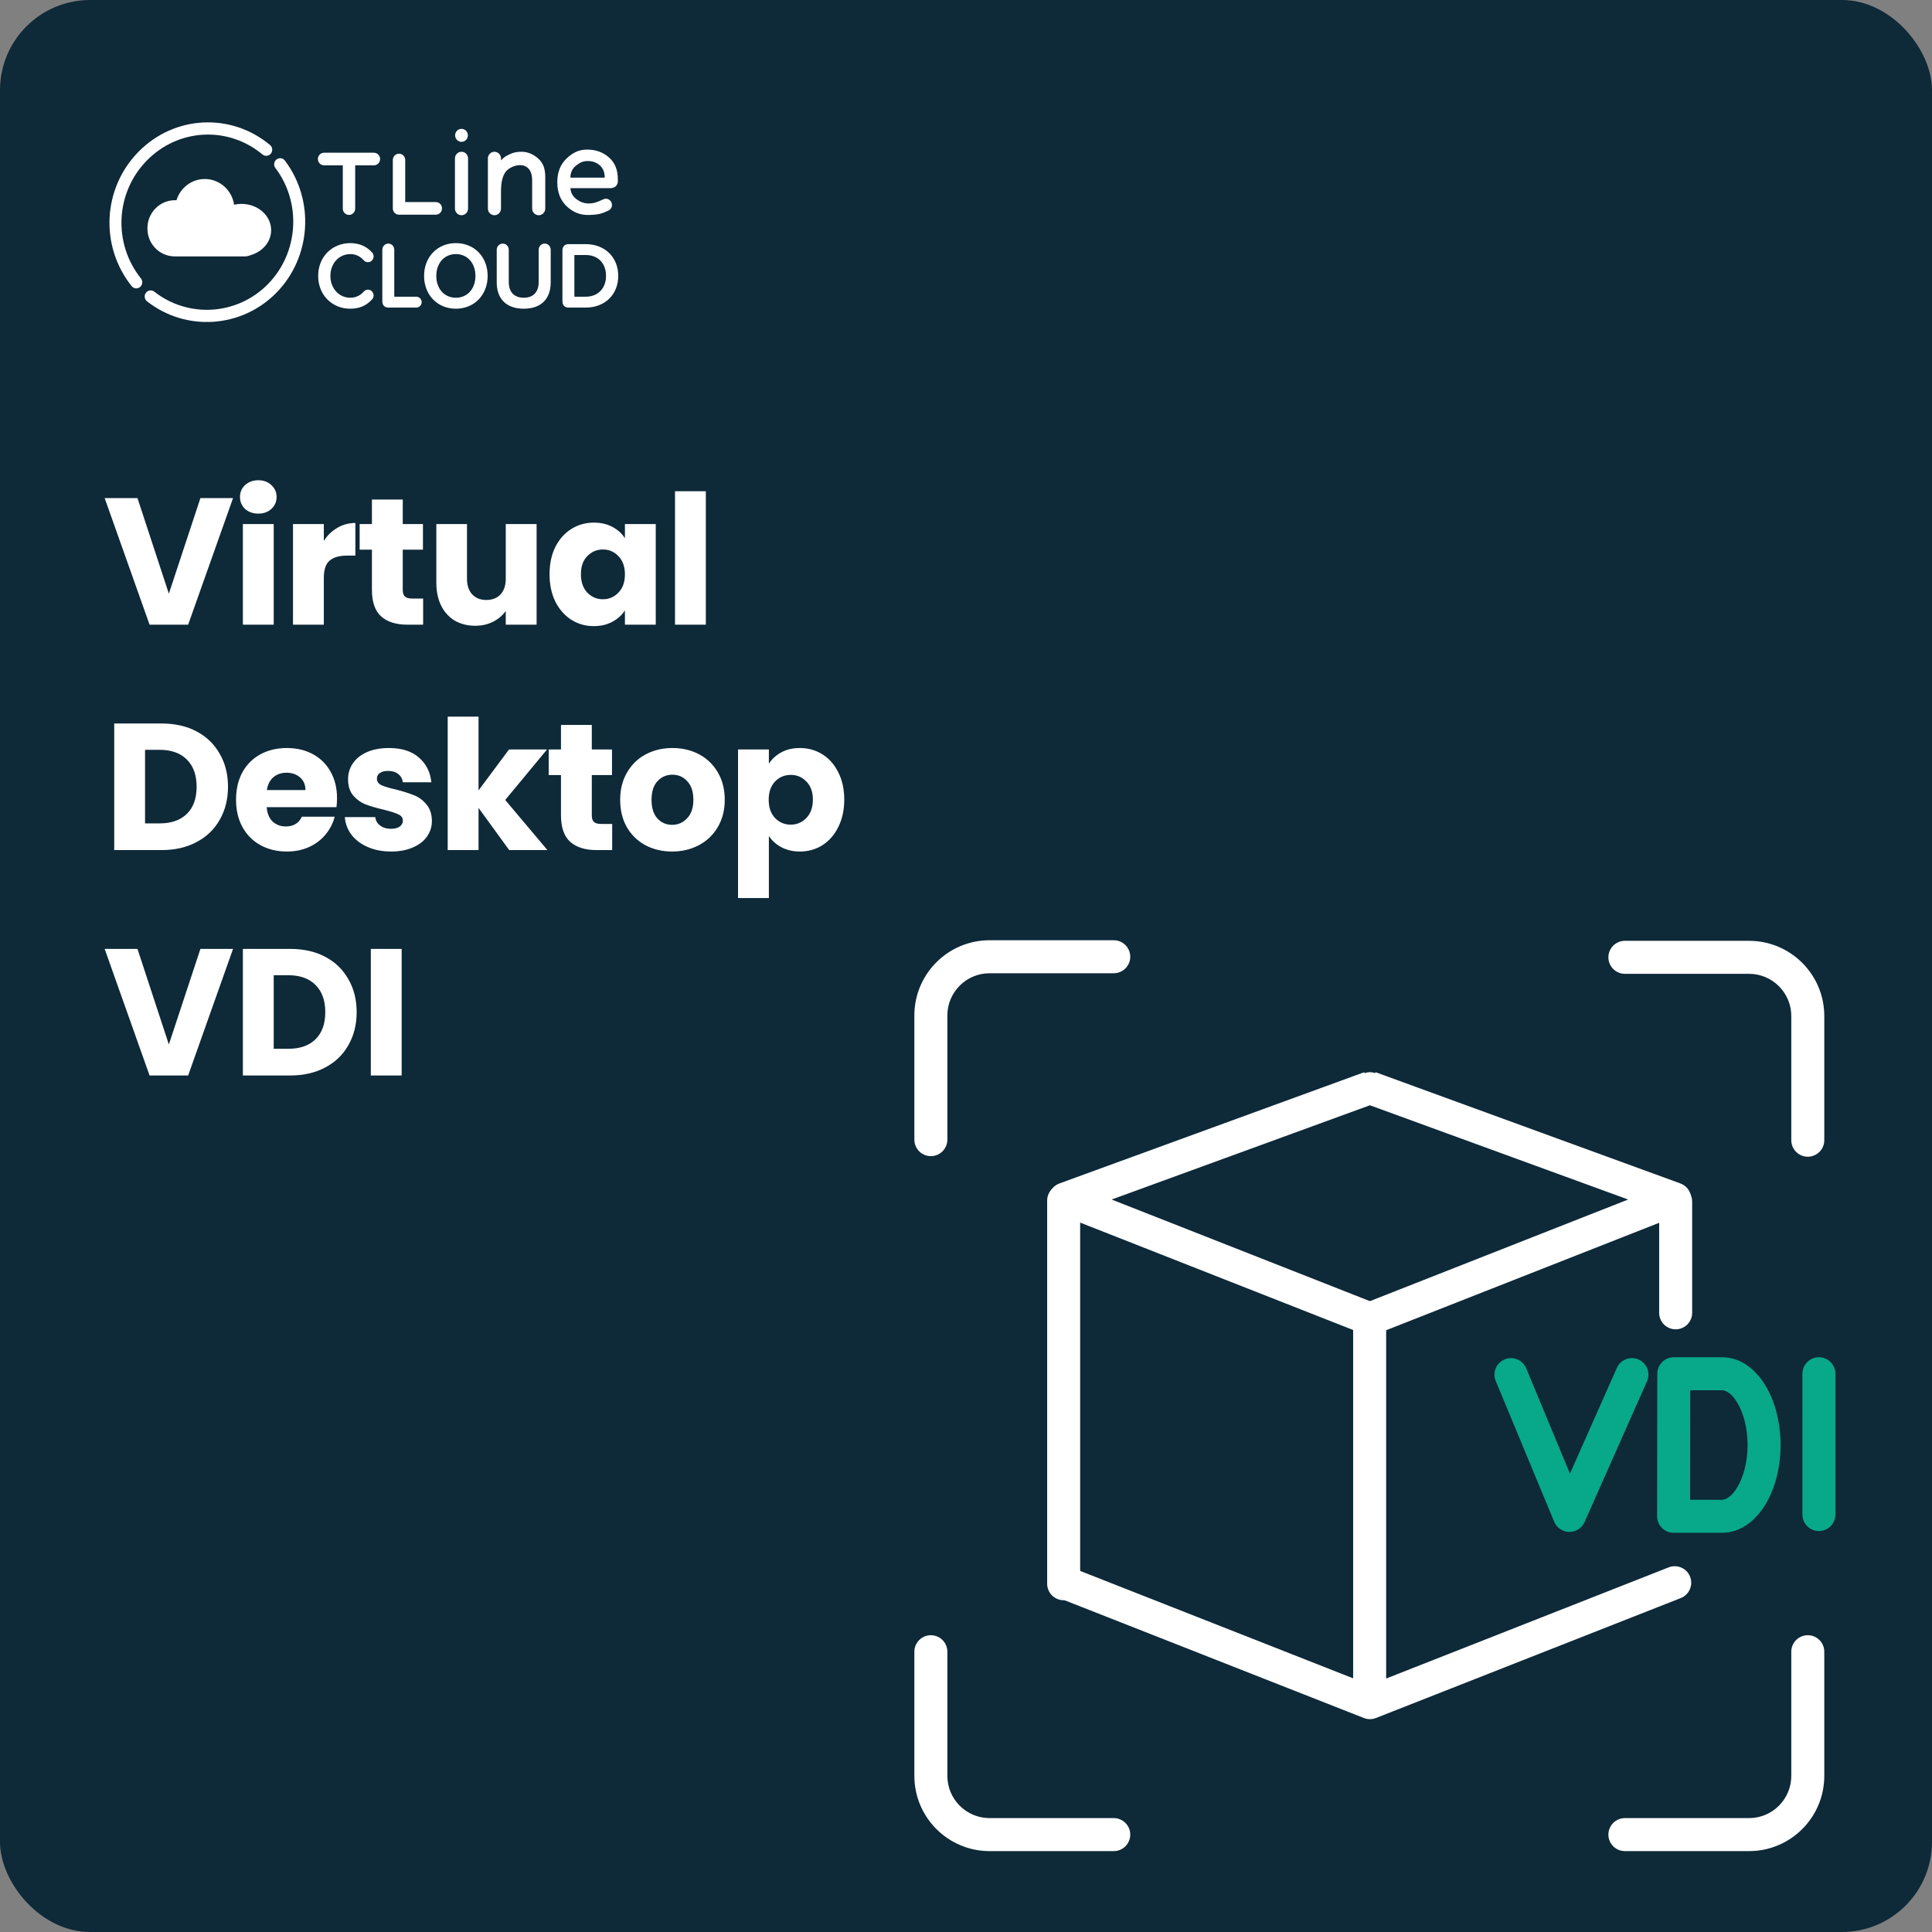 <svg width="300" height="300" viewBox="0 0 300 300" fill="none" xmlns="http://www.w3.org/2000/svg">
<rect x="0" y="0" width="300" height="300" fill="#808080" stroke="none"/>
<g clip-path="url(#clip0_1029_5725)">
<rect width="300" height="300" rx="14" fill="#0E2938"/>
<path d="M36.188 77.344L29.216 97H23.224L16.252 77.344H21.348L26.22 92.184L31.12 77.344H36.188ZM40.121 79.752C39.281 79.752 38.59 79.509 38.049 79.024C37.526 78.52 37.265 77.904 37.265 77.176C37.265 76.429 37.526 75.813 38.049 75.328C38.59 74.824 39.281 74.572 40.121 74.572C40.943 74.572 41.614 74.824 42.137 75.328C42.678 75.813 42.949 76.429 42.949 77.176C42.949 77.904 42.678 78.52 42.137 79.024C41.614 79.509 40.943 79.752 40.121 79.752ZM42.501 81.376V97H37.713V81.376H42.501ZM50.283 83.98C50.843 83.121 51.543 82.449 52.383 81.964C53.223 81.46 54.156 81.208 55.183 81.208V86.276H53.867C52.672 86.276 51.776 86.537 51.179 87.06C50.582 87.564 50.283 88.46 50.283 89.748V97H45.495V81.376H50.283V83.98ZM65.704 92.94V97H63.267C61.532 97 60.178 96.58 59.208 95.74C58.237 94.881 57.752 93.491 57.752 91.568V85.352H55.847V81.376H57.752V77.568H62.539V81.376H65.675V85.352H62.539V91.624C62.539 92.091 62.651 92.427 62.876 92.632C63.099 92.837 63.473 92.94 63.995 92.94H65.704ZM83.323 81.376V97H78.534V94.872C78.049 95.563 77.386 96.123 76.546 96.552C75.725 96.963 74.811 97.168 73.802 97.168C72.608 97.168 71.553 96.907 70.638 96.384C69.724 95.843 69.014 95.068 68.51 94.06C68.007 93.052 67.754 91.867 67.754 90.504V81.376H72.514V89.86C72.514 90.905 72.785 91.717 73.326 92.296C73.868 92.875 74.596 93.164 75.51 93.164C76.444 93.164 77.181 92.875 77.722 92.296C78.264 91.717 78.534 90.905 78.534 89.86V81.376H83.323ZM85.334 89.16C85.334 87.555 85.632 86.145 86.23 84.932C86.846 83.719 87.676 82.785 88.722 82.132C89.767 81.479 90.934 81.152 92.222 81.152C93.323 81.152 94.284 81.376 95.106 81.824C95.946 82.272 96.59 82.86 97.038 83.588V81.376H101.826V97H97.038V94.788C96.571 95.516 95.918 96.104 95.078 96.552C94.256 97 93.295 97.224 92.194 97.224C90.924 97.224 89.767 96.897 88.722 96.244C87.676 95.572 86.846 94.629 86.23 93.416C85.632 92.184 85.334 90.765 85.334 89.16ZM97.038 89.188C97.038 87.993 96.702 87.051 96.03 86.36C95.376 85.669 94.574 85.324 93.622 85.324C92.67 85.324 91.858 85.669 91.186 86.36C90.532 87.032 90.206 87.965 90.206 89.16C90.206 90.355 90.532 91.307 91.186 92.016C91.858 92.707 92.67 93.052 93.622 93.052C94.574 93.052 95.376 92.707 96.03 92.016C96.702 91.325 97.038 90.383 97.038 89.188ZM109.602 76.28V97H104.814V76.28H109.602ZM25.1 112.344C27.172 112.344 28.983 112.755 30.532 113.576C32.081 114.397 33.276 115.555 34.116 117.048C34.975 118.523 35.404 120.231 35.404 122.172C35.404 124.095 34.975 125.803 34.116 127.296C33.276 128.789 32.072 129.947 30.504 130.768C28.955 131.589 27.153 132 25.1 132H17.736V112.344H25.1ZM24.792 127.856C26.603 127.856 28.012 127.361 29.02 126.372C30.028 125.383 30.532 123.983 30.532 122.172C30.532 120.361 30.028 118.952 29.02 117.944C28.012 116.936 26.603 116.432 24.792 116.432H22.524V127.856H24.792ZM52.332 123.936C52.332 124.384 52.304 124.851 52.248 125.336H41.412C41.486 126.307 41.794 127.053 42.336 127.576C42.896 128.08 43.577 128.332 44.38 128.332C45.574 128.332 46.405 127.828 46.872 126.82H51.968C51.706 127.847 51.23 128.771 50.54 129.592C49.868 130.413 49.018 131.057 47.992 131.524C46.965 131.991 45.817 132.224 44.548 132.224C43.017 132.224 41.654 131.897 40.46 131.244C39.265 130.591 38.332 129.657 37.66 128.444C36.988 127.231 36.652 125.812 36.652 124.188C36.652 122.564 36.978 121.145 37.632 119.932C38.304 118.719 39.237 117.785 40.432 117.132C41.626 116.479 42.998 116.152 44.548 116.152C46.06 116.152 47.404 116.469 48.58 117.104C49.756 117.739 50.67 118.644 51.324 119.82C51.996 120.996 52.332 122.368 52.332 123.936ZM47.432 122.676C47.432 121.855 47.152 121.201 46.592 120.716C46.032 120.231 45.332 119.988 44.492 119.988C43.689 119.988 43.008 120.221 42.448 120.688C41.906 121.155 41.57 121.817 41.44 122.676H47.432ZM60.738 132.224C59.375 132.224 58.162 131.991 57.098 131.524C56.034 131.057 55.194 130.423 54.578 129.62C53.962 128.799 53.616 127.884 53.542 126.876H58.274C58.33 127.417 58.582 127.856 59.03 128.192C59.478 128.528 60.028 128.696 60.682 128.696C61.279 128.696 61.736 128.584 62.054 128.36C62.39 128.117 62.558 127.809 62.558 127.436C62.558 126.988 62.324 126.661 61.858 126.456C61.391 126.232 60.635 125.989 59.59 125.728C58.47 125.467 57.536 125.196 56.79 124.916C56.043 124.617 55.399 124.16 54.858 123.544C54.316 122.909 54.046 122.06 54.046 120.996C54.046 120.1 54.288 119.288 54.774 118.56C55.278 117.813 56.006 117.225 56.958 116.796C57.928 116.367 59.076 116.152 60.402 116.152C62.362 116.152 63.902 116.637 65.022 117.608C66.16 118.579 66.814 119.867 66.982 121.472H62.558C62.483 120.931 62.24 120.501 61.83 120.184C61.438 119.867 60.915 119.708 60.262 119.708C59.702 119.708 59.272 119.82 58.974 120.044C58.675 120.249 58.526 120.539 58.526 120.912C58.526 121.36 58.759 121.696 59.226 121.92C59.711 122.144 60.458 122.368 61.466 122.592C62.623 122.891 63.566 123.189 64.294 123.488C65.022 123.768 65.656 124.235 66.198 124.888C66.758 125.523 67.047 126.381 67.066 127.464C67.066 128.379 66.804 129.2 66.282 129.928C65.778 130.637 65.04 131.197 64.07 131.608C63.118 132.019 62.007 132.224 60.738 132.224ZM79.067 132L74.307 125.448V132H69.519V111.28H74.307V122.732L79.039 116.376H84.947L78.451 124.216L85.003 132H79.067ZM95.059 127.94V132H92.624C90.888 132 89.534 131.58 88.564 130.74C87.593 129.881 87.108 128.491 87.108 126.568V120.352H85.204V116.376H87.108V112.568H91.895V116.376H95.031V120.352H91.895V126.624C91.895 127.091 92.007 127.427 92.231 127.632C92.456 127.837 92.829 127.94 93.352 127.94H95.059ZM104.363 132.224C102.832 132.224 101.451 131.897 100.219 131.244C99.005 130.591 98.044 129.657 97.335 128.444C96.644 127.231 96.299 125.812 96.299 124.188C96.299 122.583 96.653 121.173 97.362 119.96C98.072 118.728 99.043 117.785 100.275 117.132C101.507 116.479 102.888 116.152 104.419 116.152C105.949 116.152 107.331 116.479 108.563 117.132C109.795 117.785 110.765 118.728 111.475 119.96C112.184 121.173 112.539 122.583 112.539 124.188C112.539 125.793 112.175 127.212 111.447 128.444C110.737 129.657 109.757 130.591 108.507 131.244C107.275 131.897 105.893 132.224 104.363 132.224ZM104.363 128.08C105.277 128.08 106.052 127.744 106.687 127.072C107.34 126.4 107.667 125.439 107.667 124.188C107.667 122.937 107.349 121.976 106.715 121.304C106.099 120.632 105.333 120.296 104.419 120.296C103.485 120.296 102.711 120.632 102.095 121.304C101.479 121.957 101.171 122.919 101.171 124.188C101.171 125.439 101.469 126.4 102.067 127.072C102.683 127.744 103.448 128.08 104.363 128.08ZM119.391 118.588C119.857 117.86 120.501 117.272 121.323 116.824C122.144 116.376 123.105 116.152 124.207 116.152C125.495 116.152 126.661 116.479 127.707 117.132C128.752 117.785 129.573 118.719 130.171 119.932C130.787 121.145 131.095 122.555 131.095 124.16C131.095 125.765 130.787 127.184 130.171 128.416C129.573 129.629 128.752 130.572 127.707 131.244C126.661 131.897 125.495 132.224 124.207 132.224C123.124 132.224 122.163 132 121.323 131.552C120.501 131.104 119.857 130.525 119.391 129.816V139.448H114.603V116.376H119.391V118.588ZM126.223 124.16C126.223 122.965 125.887 122.032 125.215 121.36C124.561 120.669 123.749 120.324 122.779 120.324C121.827 120.324 121.015 120.669 120.343 121.36C119.689 122.051 119.363 122.993 119.363 124.188C119.363 125.383 119.689 126.325 120.343 127.016C121.015 127.707 121.827 128.052 122.779 128.052C123.731 128.052 124.543 127.707 125.215 127.016C125.887 126.307 126.223 125.355 126.223 124.16ZM36.188 147.344L29.216 167H23.224L16.252 147.344H21.348L26.22 162.184L31.12 147.344H36.188ZM45.077 147.344C47.149 147.344 48.96 147.755 50.509 148.576C52.059 149.397 53.253 150.555 54.093 152.048C54.952 153.523 55.381 155.231 55.381 157.172C55.381 159.095 54.952 160.803 54.093 162.296C53.253 163.789 52.049 164.947 50.481 165.768C48.932 166.589 47.13 167 45.077 167H37.713V147.344H45.077ZM44.769 162.856C46.58 162.856 47.989 162.361 48.997 161.372C50.005 160.383 50.509 158.983 50.509 157.172C50.509 155.361 50.005 153.952 48.997 152.944C47.989 151.936 46.58 151.432 44.769 151.432H42.501V162.856H44.769ZM62.369 147.344V167H57.581V147.344H62.369Z" fill="white"/>
<path fill-rule="evenodd" clip-rule="evenodd" d="M153.668 151.125C150.044 151.125 147.106 154.062 147.106 157.686V176.961C147.106 178.376 145.959 179.524 144.544 179.524C143.129 179.524 141.981 178.376 141.981 176.961V157.686C141.981 151.232 147.213 146 153.668 146H172.943C174.358 146 175.505 147.147 175.505 148.563C175.505 149.978 174.358 151.125 172.943 151.125H153.668ZM249.751 148.652C249.751 147.237 250.899 146.09 252.314 146.09H271.589C278.043 146.09 283.275 151.322 283.275 157.776V177.051C283.275 178.466 282.128 179.614 280.713 179.614C279.297 179.614 278.15 178.466 278.15 177.051V157.776C278.15 154.153 275.213 151.215 271.589 151.215H252.314C250.899 151.215 249.751 150.068 249.751 148.652ZM144.544 253.916C145.959 253.916 147.106 255.063 147.106 256.478V275.753C147.106 279.377 150.044 282.314 153.668 282.314H172.943C174.358 282.314 175.505 283.462 175.505 284.877C175.505 286.292 174.358 287.439 172.943 287.439H153.668C147.213 287.439 141.981 282.207 141.981 275.753V256.478C141.981 255.063 143.129 253.916 144.544 253.916ZM280.713 253.916C282.128 253.916 283.275 255.063 283.275 256.478V275.753C283.275 282.207 278.043 287.439 271.589 287.439H252.314C250.899 287.439 249.751 286.292 249.751 284.877C249.751 283.462 250.899 282.314 252.314 282.314H271.589C275.213 282.314 278.15 279.377 278.15 275.753V256.478C278.15 255.063 279.297 253.916 280.713 253.916Z" fill="white"/>
<path fill-rule="evenodd" clip-rule="evenodd" d="M172.616 186.261L212.719 202.041L252.822 186.261L212.719 171.626L172.616 186.261ZM212.719 168.898L211.84 166.491L164.509 183.763C163.509 184.128 162.839 185.074 162.826 186.139C162.812 187.203 163.459 188.165 164.45 188.555L211.78 207.179C212.383 207.417 213.054 207.417 213.657 207.179L260.987 188.555C261.978 188.165 262.625 187.203 262.612 186.139C262.598 185.074 261.928 184.128 260.928 183.763L213.597 166.491L212.719 168.898ZM262.434 244.825C262.952 246.142 262.304 247.63 260.987 248.148L213.657 266.772C213.054 267.01 212.383 267.01 211.78 266.772L164.673 248.236C163.356 247.718 162.708 246.23 163.226 244.913C163.745 243.596 165.232 242.949 166.549 243.467L212.719 261.634L259.111 243.379C260.428 242.861 261.916 243.509 262.434 244.825Z" fill="white"/>
<path fill-rule="evenodd" clip-rule="evenodd" d="M165.164 183.871C166.579 183.871 167.727 185.018 167.727 186.433V245.92C167.727 247.335 166.579 248.482 165.164 248.482C163.749 248.482 162.602 247.335 162.602 245.92V186.433C162.602 185.018 163.749 183.871 165.164 183.871ZM260.196 184.041C261.612 184.041 262.759 185.189 262.759 186.604V203.855C262.759 205.27 261.612 206.417 260.196 206.417C258.781 206.417 257.634 205.27 257.634 203.855V186.604C257.634 185.189 258.781 184.041 260.196 184.041ZM212.679 202.227C214.094 202.227 215.242 203.375 215.242 204.79V264.277C215.242 265.692 214.094 266.839 212.679 266.839C211.264 266.839 210.116 265.692 210.116 264.277V204.79C210.116 203.375 211.264 202.227 212.679 202.227Z" fill="white"/>
<path fill-rule="evenodd" clip-rule="evenodd" d="M243.671 237.876C242.647 237.864 241.728 237.242 241.335 236.297L232.255 214.434C231.712 213.127 232.331 211.628 233.638 211.085C234.945 210.542 236.445 211.162 236.988 212.469L243.78 228.821L251.063 212.412C251.637 211.118 253.151 210.535 254.445 211.109C255.738 211.683 256.321 213.197 255.747 214.491L246.044 236.353C245.628 237.289 244.695 237.888 243.671 237.876Z" fill="#08A88A"/>
<path fill-rule="evenodd" clip-rule="evenodd" d="M282.438 210.752C283.853 210.752 285 211.899 285 213.314V235.177C285 236.592 283.853 237.739 282.438 237.739C281.022 237.739 279.875 236.592 279.875 235.177V213.314C279.875 211.899 281.022 210.752 282.438 210.752Z" fill="#08A88A"/>
<path fill-rule="evenodd" clip-rule="evenodd" d="M257.341 213.311C257.343 211.897 258.489 210.752 259.903 210.752H267.389C270.467 210.752 272.795 212.864 274.211 215.263C275.665 217.725 276.487 220.957 276.487 224.382C276.487 227.804 275.661 231.038 274.209 233.497C272.795 235.892 270.467 238.011 267.389 238.011H259.877C259.197 238.011 258.545 237.741 258.064 237.26C257.584 236.779 257.314 236.126 257.315 235.446L257.341 213.311ZM262.463 215.877L262.443 232.886H267.389C267.9 232.886 268.842 232.507 269.796 230.892C270.711 229.341 271.362 227.038 271.362 224.382C271.362 221.72 270.713 219.419 269.798 217.868C268.845 216.255 267.905 215.877 267.389 215.877H262.463Z" fill="#08A88A"/>
<path d="M213.905 166.754C213.017 166.399 212.419 166.453 211.959 166.626C211.291 166.878 210.926 167.64 210.926 168.354C210.926 169.351 211.734 170.16 212.732 170.16H213.227C213.395 170.16 213.562 170.141 213.726 170.105L214.004 170.043C214.913 169.841 215.837 169.264 215.537 168.383C215.326 167.764 214.803 167.113 213.905 166.754Z" fill="white"/>
<g clip-path="url(#clip1_1029_5725)">
<path d="M22.739 46.71C22.415 46.379 22.373 45.845 22.66 45.463C22.974 45.049 23.555 44.972 23.962 45.289C29.276 49.459 36.865 48.951 41.613 44.107C46.366 39.259 46.862 31.513 42.765 26.091C42.452 25.677 42.528 25.082 42.935 24.763C43.34 24.443 43.927 24.518 44.237 24.936C48.901 31.109 48.338 39.926 42.927 45.446C37.522 50.96 28.882 51.538 22.831 46.79C22.798 46.765 22.769 46.737 22.74 46.709L22.739 46.71Z" fill="white"/>
<path d="M20.509 44.502C20.486 44.479 20.466 44.457 20.445 44.43C15.478 38.22 15.928 29.257 21.491 23.583C27.055 17.907 35.841 17.449 41.93 22.514C42.325 22.852 42.387 23.441 42.064 23.847C41.739 24.252 41.155 24.312 40.757 23.983C35.409 19.533 27.692 19.937 22.804 24.922C17.917 29.907 17.521 37.78 21.884 43.234C22.206 43.639 22.147 44.235 21.75 44.567C21.378 44.875 20.84 44.842 20.508 44.502H20.509Z" fill="white"/>
<path d="M42.104 35.739C42.104 33.486 40.041 31.66 37.497 31.66C37.102 31.66 36.719 31.705 36.353 31.787C36.016 29.527 34.106 27.796 31.799 27.796C29.734 27.796 27.988 29.183 27.402 31.095C27.323 31.09 27.242 31.087 27.163 31.087C24.802 31.087 22.889 33.042 22.889 35.453C22.889 37.864 24.715 39.727 27 39.813C27.046 39.816 27.093 39.817 27.139 39.817H37.952C38.289 39.817 38.612 39.748 38.905 39.622C40.76 39.095 42.104 37.556 42.104 35.738V35.739Z" fill="white"/>
<path d="M58.014 45.869C58.014 46.103 57.929 46.33 57.786 46.474C56.907 47.457 55.797 47.936 54.397 47.936C52.998 47.936 51.777 47.435 50.86 46.524C49.921 45.592 49.404 44.285 49.404 42.844C49.404 41.402 49.921 40.095 50.86 39.163C51.777 38.252 53.033 37.751 54.397 37.751C55.761 37.751 56.918 38.244 57.789 39.216C57.929 39.358 58.014 39.584 58.014 39.818C58.014 40.304 57.612 40.714 57.136 40.714C56.871 40.714 56.627 40.6 56.465 40.403C55.94 39.792 55.205 39.455 54.397 39.455C52.633 39.455 51.302 40.911 51.302 42.844C51.302 44.776 52.633 46.233 54.397 46.233C55.212 46.233 55.952 45.895 56.481 45.282C56.659 45.083 56.891 44.974 57.136 44.974C57.612 44.974 58.014 45.383 58.014 45.869Z" fill="white"/>
<path d="M65.478 46.911C65.478 47.381 65.103 47.763 64.643 47.763H60.343C59.722 47.763 59.366 47.399 59.366 46.766V38.776C59.366 38.251 59.785 37.823 60.301 37.823C60.816 37.823 61.221 38.251 61.221 38.776V46.073H64.643C65.095 46.073 65.478 46.456 65.478 46.911Z" fill="white"/>
<path d="M70.786 37.751C67.927 37.751 65.851 39.893 65.851 42.844C65.851 45.794 67.927 47.936 70.786 47.936C73.646 47.936 75.723 45.794 75.723 42.844C75.723 39.893 73.647 37.751 70.786 37.751ZM70.786 46.233C68.998 46.233 67.749 44.839 67.749 42.844C67.749 40.849 68.998 39.455 70.786 39.455C72.575 39.455 73.825 40.849 73.825 42.844C73.825 44.839 72.576 46.233 70.786 46.233Z" fill="white"/>
<path d="M85.513 38.776V43.842C85.513 46.445 83.989 47.936 81.33 47.936C78.672 47.936 77.132 46.45 77.132 43.857V38.776C77.132 38.251 77.551 37.823 78.067 37.823C78.582 37.823 79.001 38.251 79.001 38.776V43.799C79.001 45.346 79.849 46.233 81.33 46.233C82.811 46.233 83.645 45.346 83.645 43.799V38.776C83.645 38.251 84.064 37.823 84.579 37.823C85.095 37.823 85.513 38.251 85.513 38.776Z" fill="white"/>
<path d="M90.951 37.91H88.311C87.69 37.91 87.334 38.273 87.334 38.907V46.766C87.334 47.4 87.69 47.763 88.311 47.763H90.951C93.924 47.763 96 45.74 96 42.844C96 39.947 93.924 37.91 90.951 37.91ZM90.951 46.073H89.189V39.599H90.951C92.866 39.599 94.103 40.872 94.103 42.844C94.103 44.815 92.806 46.073 90.951 46.073Z" fill="white"/>
<path d="M68.635 32.357C68.635 31.83 68.226 31.401 67.715 31.379V31.377H62.922V24.802H62.92C62.898 24.279 62.477 23.865 61.96 23.865C61.442 23.865 61.022 24.28 60.999 24.802H60.997V32.357C60.997 32.898 61.428 33.338 61.96 33.338C61.967 33.338 61.976 33.337 61.984 33.337H67.715C68.226 33.313 68.635 32.884 68.635 32.358V32.357Z" fill="white"/>
<path d="M59.023 24.694C59.023 24.167 58.614 23.738 58.103 23.717V23.715H50.281V23.717C49.769 23.739 49.362 24.168 49.362 24.694C49.362 25.221 49.77 25.649 50.281 25.672V25.674H53.229V32.436H53.231C53.254 32.958 53.674 33.373 54.192 33.373C54.709 33.373 55.13 32.958 55.152 32.436H55.154V25.674H58.102V25.672C58.615 25.649 59.024 25.221 59.024 24.694H59.023Z" fill="white"/>
<path d="M95.936 27.785C95.936 26.366 95.475 25.251 94.554 24.442C93.632 23.633 92.523 23.228 91.207 23.228C89.892 23.228 88.959 23.685 87.989 24.599C87.019 25.513 86.534 26.746 86.534 28.294C86.534 29.843 87.011 31.081 87.961 32C88.913 32.92 90.069 33.422 91.425 33.381C93.006 33.333 93.455 33.173 94.401 32.73C94.766 32.596 95.028 32.242 95.028 31.823C95.028 31.291 94.603 30.859 94.082 30.859C93.971 30.859 93.865 30.879 93.768 30.916C93.768 30.916 93.761 30.918 93.757 30.92C93.713 30.936 93.671 30.954 93.63 30.977C92.673 31.41 92.178 31.622 91.243 31.588C90.671 31.567 90.129 31.383 89.536 30.945C88.942 30.507 88.62 29.929 88.572 29.213H94.919L94.933 29.199C95.436 29.192 95.852 28.812 95.925 28.317L95.939 28.305V27.784H95.938L95.936 27.785ZM89.462 25.701C90.055 25.238 90.517 25.006 91.263 25.006C92.009 25.006 92.626 25.229 93.136 25.673C93.646 26.118 93.9 26.754 93.9 27.581H88.572C88.572 26.792 88.867 26.164 89.463 25.701H89.462Z" fill="white"/>
<path d="M71.662 22.025C72.209 22.025 72.653 21.574 72.653 21.017C72.653 20.46 72.209 20.009 71.662 20.009C71.115 20.009 70.671 20.46 70.671 21.017C70.671 21.574 71.115 22.025 71.662 22.025Z" fill="white"/>
<path d="M71.662 23.566C71.099 23.566 70.644 24.029 70.644 24.603V32.383C70.644 32.956 71.099 33.42 71.662 33.42C72.224 33.42 72.68 32.956 72.68 32.383V24.603C72.68 24.029 72.224 23.566 71.662 23.566Z" fill="white"/>
<path d="M81.004 23.566C80.337 23.566 79.776 23.646 79.18 23.937C78.576 24.231 78.314 24.341 77.794 24.9V24.603C77.794 24.029 77.339 23.566 76.776 23.566C76.214 23.566 75.758 24.029 75.758 24.603V32.383C75.758 32.956 76.214 33.42 76.776 33.42C77.339 33.42 77.794 32.956 77.794 32.383V29.716C77.794 28.206 78.067 27.278 78.527 26.669C78.977 26.072 80.003 25.635 80.74 25.641C81.865 25.648 82.632 26.409 82.631 28.014V32.385H82.632C82.632 32.959 83.088 33.422 83.65 33.422C84.212 33.422 84.668 32.959 84.668 32.385V27.551C84.668 26.267 84.4 25.448 83.728 24.768C83.055 24.088 82.096 23.566 81.004 23.566Z" fill="white"/>
</g>
</g>
<defs>
<clipPath id="clip0_1029_5725">
<rect width="300" height="300" fill="white"/>
</clipPath>
<clipPath id="clip1_1029_5725">
<rect width="79" height="31" fill="white" transform="translate(17 19)"/>
</clipPath>
</defs>
</svg>
